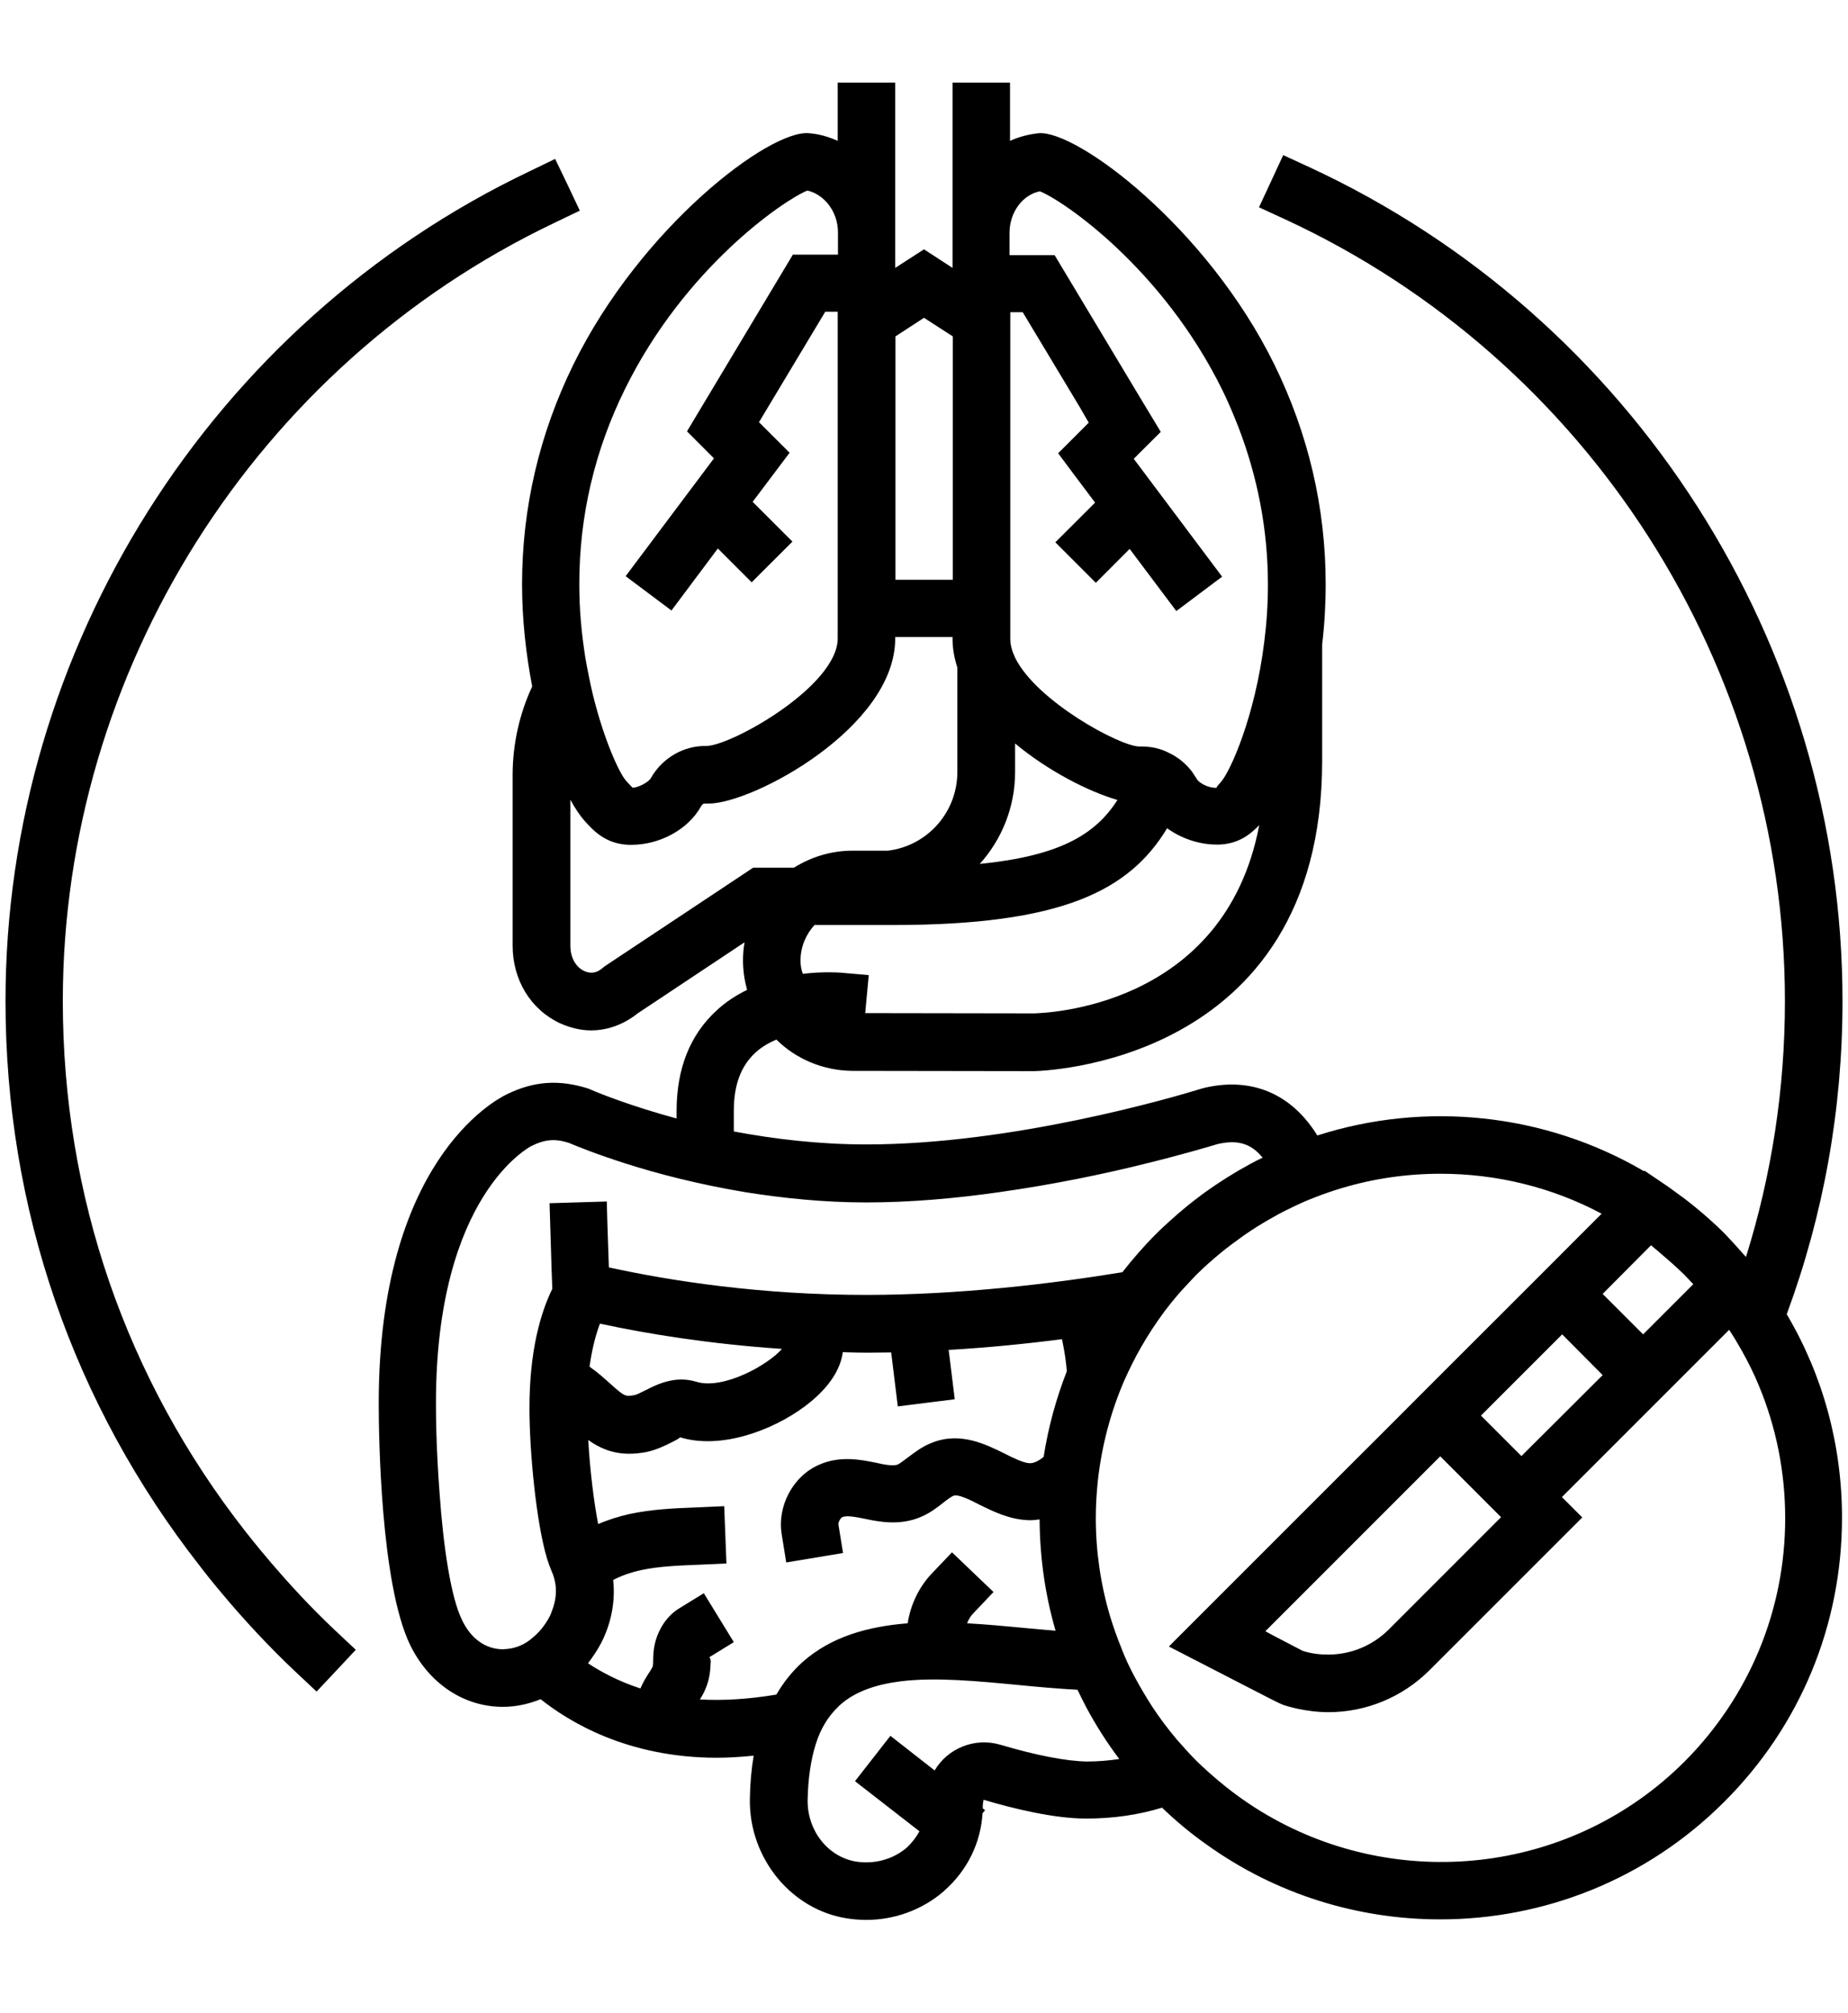 <?xml version="1.0" encoding="UTF-8"?> <svg xmlns="http://www.w3.org/2000/svg" xmlns:xlink="http://www.w3.org/1999/xlink" width="112" zoomAndPan="magnify" viewBox="0 0 84 91.5" height="122" preserveAspectRatio="xMidYMid meet" version="1.0"><defs><clipPath id="c76f54f77c"><path d="M 0.227 3.73 L 83.77 3.73 L 83.77 87.273 L 0.227 87.273 Z M 0.227 3.73 " clip-rule="nonzero"></path></clipPath></defs><g clip-path="url(#c76f54f77c)"><path fill="#000000" d="M 83.75 45.5 C 83.75 29.289 74.238 14.41 59.508 7.594 L 58.328 7.051 L 57.77 8.254 L 57.227 9.422 L 58.406 9.965 C 72.223 16.355 81.133 30.297 81.133 45.5 C 81.133 49.492 80.531 53.395 79.363 57.129 C 79.293 57.051 79.211 56.969 79.145 56.887 C 78.891 56.598 78.633 56.32 78.391 56.066 C 78.184 55.859 77.965 55.648 77.742 55.453 C 77.406 55.152 77.051 54.852 76.691 54.574 C 76.504 54.422 76.309 54.297 76.125 54.156 C 75.961 54.039 75.801 53.914 75.637 53.809 L 75.453 53.684 L 74.746 53.207 L 74.723 53.23 C 70.199 50.582 64.773 50.039 59.879 51.609 C 58.707 49.715 56.902 48.938 54.738 49.445 L 54.613 49.48 C 53.223 49.91 45.98 52.016 39.387 52.016 C 37.199 52.016 35.148 51.762 33.355 51.426 L 33.355 50.488 C 33.355 49.309 33.68 48.453 34.328 47.852 C 34.617 47.586 34.941 47.398 35.289 47.25 C 36.18 48.129 37.406 48.66 38.75 48.672 L 46.977 48.684 C 47.102 48.684 60.098 48.5 60.098 34.578 L 60.098 29.289 C 60.203 28.41 60.258 27.496 60.258 26.559 C 60.258 23.078 59.473 19.723 57.922 16.562 C 54.855 10.324 48.953 5.918 47.219 6.055 C 46.754 6.102 46.316 6.219 45.91 6.402 L 45.91 3.754 L 43.297 3.754 L 43.297 12.176 L 42 11.332 L 40.691 12.176 L 40.691 3.754 L 38.078 3.754 L 38.078 6.402 C 37.672 6.219 37.234 6.09 36.77 6.055 C 34.977 5.883 29.133 10.324 26.066 16.562 C 24.516 19.723 23.73 23.078 23.73 26.559 C 23.73 28.18 23.914 29.766 24.191 31.199 C 23.625 32.414 23.301 33.793 23.301 35.238 L 23.301 42.98 C 23.301 44.539 24.121 45.883 25.453 46.508 C 25.918 46.715 26.391 46.832 26.863 46.832 C 27.617 46.832 28.348 46.566 28.984 46.059 L 33.844 42.828 C 33.797 43.094 33.773 43.371 33.773 43.66 C 33.773 44.125 33.844 44.562 33.957 44.992 C 33.484 45.223 33.008 45.523 32.582 45.918 C 31.367 47.027 30.754 48.566 30.754 50.5 L 30.754 50.836 C 28.75 50.293 27.352 49.738 26.887 49.539 L 26.75 49.48 C 25.418 49.055 24.273 49.133 23.035 49.738 C 22.434 50.027 17.215 52.859 17.215 63.773 C 17.215 65.113 17.285 71.977 18.648 74.777 C 19.496 76.5 21.043 77.555 22.805 77.578 C 22.828 77.578 22.84 77.578 22.863 77.578 C 23.453 77.578 24.031 77.449 24.574 77.23 C 25.836 78.234 28.496 79.891 32.582 79.891 C 33.113 79.891 33.68 79.855 34.258 79.797 C 34.156 80.398 34.098 81.035 34.086 81.719 C 34.051 83.117 34.547 84.414 35.383 85.41 C 36.168 86.336 37.246 86.996 38.492 87.191 C 38.785 87.238 39.086 87.262 39.375 87.262 C 40.656 87.262 41.906 86.809 42.879 85.977 C 42.902 85.965 42.914 85.941 42.926 85.93 C 43.957 85.027 44.582 83.766 44.66 82.414 L 44.777 82.273 L 44.672 82.195 C 44.672 82.16 44.672 82.125 44.672 82.09 C 44.672 81.984 44.695 81.871 44.707 81.801 C 46.027 82.195 47.902 82.656 49.371 82.656 C 50.609 82.656 51.766 82.484 52.82 82.16 C 53.457 82.773 54.137 83.34 54.844 83.836 C 58.004 86.105 61.73 87.238 65.465 87.238 C 70.141 87.238 74.816 85.457 78.379 81.891 C 81.828 78.445 83.727 73.863 83.727 68.98 C 83.727 65.68 82.859 62.512 81.215 59.734 C 82.891 55.199 83.75 50.418 83.75 45.5 Z M 34.234 39.438 L 27.488 43.918 L 27.375 44.008 C 27.121 44.23 26.844 44.262 26.562 44.137 C 26.25 43.996 25.926 43.617 25.926 42.98 L 25.926 36.348 C 26.148 36.754 26.367 37.078 26.562 37.297 C 26.969 37.75 27.523 38.363 28.59 38.398 C 28.625 38.398 28.672 38.398 28.703 38.398 C 29.988 38.398 31.273 37.703 31.852 36.672 C 31.887 36.602 31.957 36.523 32.016 36.523 L 32.211 36.523 C 34.223 36.523 40.691 33.062 40.691 29.023 L 40.691 28.953 L 43.297 28.953 L 43.297 29.035 C 43.297 29.477 43.379 29.914 43.516 30.344 L 43.516 35.086 C 43.516 36.914 42.16 38.441 40.367 38.664 L 38.75 38.664 C 37.777 38.664 36.863 38.953 36.086 39.438 Z M 38.09 10.566 L 38.09 11.574 L 36.039 11.574 L 31.227 19.605 L 32.453 20.832 L 28.438 26.188 L 29.121 26.699 L 30.477 27.715 L 30.52 27.75 L 30.555 27.703 L 31.574 26.34 L 32.629 24.93 L 34.168 26.469 L 34.293 26.34 L 36.02 24.617 L 34.211 22.809 L 35.891 20.578 L 34.5 19.188 L 37.512 14.168 L 38.078 14.168 L 38.078 29.012 C 38.078 31.188 33.242 33.895 32.105 33.906 C 31.102 33.883 30.117 34.43 29.586 35.363 C 29.492 35.539 29.062 35.781 28.762 35.805 C 28.715 35.77 28.59 35.633 28.461 35.492 C 28.16 35.156 27.465 33.676 26.945 31.559 C 26.82 31.027 26.703 30.449 26.598 29.844 C 26.52 29.324 26.449 28.793 26.402 28.227 C 26.355 27.684 26.332 27.113 26.332 26.535 C 26.332 23.457 27.027 20.484 28.402 17.695 C 31.133 12.141 35.648 9.086 36.699 8.66 C 37.488 8.844 38.09 9.641 38.09 10.566 Z M 49.488 19.211 L 48.098 20.602 L 48.805 21.551 L 49.777 22.844 L 47.969 24.648 L 49.809 26.488 L 49.844 26.457 L 51.348 24.949 L 53.469 27.773 L 55.551 26.211 L 51.535 20.855 L 51.73 20.656 L 52.762 19.629 L 51.812 18.055 L 47.938 11.598 L 45.887 11.598 L 45.887 10.59 C 45.887 9.652 46.477 8.855 47.266 8.695 C 48.316 9.109 52.832 12.176 55.562 17.73 C 55.828 18.273 56.059 18.82 56.277 19.375 C 57.168 21.676 57.633 24.094 57.633 26.57 C 57.633 27.473 57.574 28.328 57.469 29.152 C 57.055 32.543 55.922 35.086 55.48 35.562 C 55.387 35.664 55.262 35.805 55.309 35.805 C 54.914 35.828 54.484 35.574 54.395 35.398 C 54.324 35.285 54.254 35.18 54.184 35.074 C 53.895 34.695 53.535 34.406 53.109 34.207 C 52.75 34.023 52.344 33.93 51.895 33.93 C 51.883 33.93 51.859 33.93 51.848 33.93 C 51.824 33.93 51.812 33.93 51.789 33.93 C 50.887 33.918 47.102 31.859 46.141 29.891 C 46.004 29.602 45.922 29.312 45.922 29.035 L 45.922 14.191 L 46.488 14.191 L 49.082 18.508 Z M 46.141 35.086 L 46.141 33.793 C 47.668 35.062 49.508 35.988 50.793 36.359 C 49.777 37.957 48.121 38.906 44.535 39.266 C 45.527 38.164 46.141 36.695 46.141 35.086 Z M 43.309 26.352 L 40.703 26.352 L 40.703 15.289 L 42 14.445 L 43.309 15.289 Z M 36.387 43.66 C 36.387 43.035 36.633 42.469 37.023 42.043 L 40.59 42.043 C 48.262 42.043 51.328 40.492 53.051 37.645 C 53.688 38.105 54.496 38.387 55.309 38.387 C 55.34 38.387 55.387 38.387 55.422 38.387 C 56.301 38.352 56.836 37.922 57.238 37.504 C 55.652 45.859 47.402 46.047 46.988 46.059 L 39.328 46.047 L 39.488 44.32 L 38.191 44.207 C 38.137 44.207 37.43 44.148 36.492 44.262 C 36.422 44.078 36.387 43.871 36.387 43.66 Z M 57.922 82.68 C 57.055 82.203 56.223 81.637 55.434 80.977 C 55.086 80.688 54.738 80.375 54.402 80.051 C 54.082 79.73 53.781 79.395 53.488 79.059 C 53.086 78.582 52.715 78.086 52.379 77.578 C 52.102 77.148 51.848 76.719 51.605 76.27 C 51.582 76.234 51.57 76.199 51.547 76.164 C 51.34 75.77 51.152 75.379 50.992 74.961 C 50.992 74.949 50.98 74.938 50.98 74.926 C 50.781 74.441 50.609 73.953 50.457 73.457 C 50.031 72.023 49.809 70.52 49.809 68.992 C 49.809 68.422 49.844 67.855 49.902 67.301 C 50.078 65.715 50.48 64.188 51.105 62.742 C 51.34 62.223 51.594 61.699 51.883 61.203 C 52.195 60.66 52.543 60.129 52.922 59.617 C 53.246 59.191 53.594 58.762 53.977 58.367 C 54.113 58.219 54.254 58.066 54.402 57.918 C 54.738 57.582 55.086 57.281 55.445 56.98 C 55.805 56.68 56.176 56.414 56.543 56.148 C 56.914 55.891 57.297 55.648 57.68 55.43 C 57.969 55.266 58.246 55.105 58.547 54.965 C 58.941 54.77 59.332 54.586 59.738 54.434 C 60.145 54.273 60.547 54.133 60.965 54.008 C 62.434 53.566 63.949 53.348 65.477 53.348 C 68 53.348 70.523 53.949 72.801 55.164 L 69.668 58.301 L 65.465 62.5 L 62.668 65.301 L 61.266 66.699 L 53.293 74.672 L 53.133 74.836 L 53.168 74.855 L 54.336 75.457 L 56.477 76.559 L 57.668 77.172 L 58.129 77.402 L 58.316 77.484 C 58.523 77.555 58.73 77.609 58.941 77.656 C 59.426 77.762 59.902 77.82 60.387 77.82 C 62.086 77.82 63.742 77.148 64.98 75.91 L 71.922 68.969 L 70.996 68.043 L 78.598 60.441 C 78.809 60.762 79.004 61.086 79.191 61.422 C 79.469 61.922 79.723 62.43 79.941 62.961 C 80.73 64.848 81.145 66.895 81.145 69.004 C 81.145 73.18 79.512 77.113 76.562 80.074 C 71.52 85.098 63.883 85.965 57.922 82.68 Z M 45.473 79.301 C 44.293 78.953 43.066 79.473 42.484 80.469 L 40.473 78.895 L 38.863 80.957 L 41.793 83.234 C 41.641 83.512 41.445 83.766 41.203 83.988 C 40.59 84.508 39.754 84.738 38.922 84.613 C 37.625 84.402 36.676 83.188 36.711 81.777 C 36.734 80.793 36.863 79.961 37.082 79.266 C 37.301 78.57 37.637 78.027 38.066 77.609 C 38.102 77.578 38.137 77.531 38.18 77.496 C 38.875 76.871 39.836 76.559 40.934 76.418 C 42.52 76.223 44.406 76.406 46.258 76.582 C 47.207 76.676 48.109 76.754 48.977 76.801 C 49.105 77.066 49.23 77.32 49.371 77.59 C 49.809 78.41 50.309 79.195 50.875 79.949 C 50.402 80.02 49.914 80.062 49.406 80.062 C 48.492 80.051 47.102 79.785 45.473 79.301 Z M 31.816 77.242 C 31.98 76.977 32.152 76.641 32.234 76.223 C 32.281 76.004 32.293 75.77 32.305 75.539 C 32.305 75.461 32.305 75.391 32.246 75.32 L 33.355 74.637 L 31.992 72.414 L 30.879 73.098 C 30.266 73.469 29.84 74.164 29.723 74.938 C 29.699 75.113 29.688 75.285 29.688 75.469 C 29.688 75.551 29.688 75.633 29.676 75.715 C 29.664 75.77 29.562 75.945 29.48 76.062 C 29.363 76.246 29.227 76.465 29.109 76.742 C 28.078 76.406 27.293 75.969 26.727 75.598 C 26.945 75.309 27.152 75.008 27.328 74.672 C 27.789 73.77 27.977 72.773 27.871 71.812 C 28.242 71.617 28.66 71.469 29.145 71.363 C 29.953 71.188 30.844 71.156 31.715 71.121 L 33.02 71.062 L 32.918 68.457 L 31.609 68.516 C 30.637 68.551 29.629 68.598 28.602 68.816 C 28.09 68.934 27.629 69.082 27.188 69.27 C 27.004 68.309 26.82 66.887 26.738 65.449 C 27.223 65.797 27.812 66.074 28.602 66.074 C 28.832 66.074 29.074 66.051 29.34 66.004 C 29.805 65.914 30.211 65.715 30.531 65.555 C 30.695 65.473 30.926 65.355 30.902 65.324 C 32.742 65.891 35.07 65.035 36.551 63.945 C 37.301 63.391 38.172 62.523 38.309 61.457 C 38.68 61.469 39.039 61.48 39.406 61.48 C 39.777 61.48 40.148 61.469 40.508 61.469 L 40.809 63.922 L 43.398 63.598 L 43.121 61.355 C 44.926 61.25 46.676 61.074 48.273 60.867 L 48.305 61.031 C 48.398 61.48 48.457 61.91 48.492 62.324 C 48.004 63.574 47.648 64.871 47.438 66.215 C 47.219 66.398 47 66.504 46.824 66.504 C 46.812 66.504 46.812 66.504 46.801 66.504 C 46.512 66.492 46.074 66.273 45.656 66.062 C 44.812 65.648 43.656 65.066 42.383 65.566 C 41.918 65.738 41.559 66.027 41.258 66.25 C 41.086 66.375 40.914 66.516 40.809 66.562 C 40.602 66.652 40.16 66.562 39.801 66.48 C 39.164 66.352 38.191 66.145 37.234 66.574 C 36.051 67.082 35.324 68.445 35.531 69.73 L 35.738 71.016 L 38.32 70.586 L 38.113 69.305 C 38.09 69.176 38.215 68.992 38.285 68.957 C 38.492 68.863 38.934 68.957 39.293 69.027 C 39.93 69.164 40.902 69.359 41.859 68.945 C 42.277 68.77 42.602 68.516 42.879 68.297 C 43.043 68.168 43.238 68.02 43.344 67.984 C 43.551 67.902 44.07 68.156 44.523 68.391 C 45.16 68.703 45.875 69.059 46.734 69.094 C 46.906 69.105 47.078 69.082 47.254 69.059 C 47.266 70.797 47.508 72.496 47.98 74.117 C 47.508 74.082 47.035 74.035 46.523 73.988 C 45.691 73.91 44.824 73.828 43.957 73.781 C 44.023 73.609 44.129 73.434 44.258 73.309 L 45.16 72.359 L 43.273 70.555 L 42.371 71.5 C 41.77 72.125 41.387 72.938 41.258 73.781 C 39.465 73.922 37.777 74.383 36.469 75.551 C 36.008 75.969 35.613 76.465 35.289 77.02 C 33.969 77.242 32.836 77.297 31.816 77.242 Z M 23.023 74.949 C 22.965 74.949 22.918 74.961 22.863 74.961 C 22.852 74.961 22.852 74.961 22.84 74.961 C 22.062 74.949 21.402 74.477 21 73.629 C 20.5 72.613 20.152 70.332 19.98 67.855 C 19.945 67.371 19.91 66.887 19.887 66.398 C 19.84 65.508 19.816 64.617 19.816 63.773 C 19.816 54.285 24.121 52.109 24.156 52.086 C 24.793 51.773 25.246 51.75 25.859 51.945 C 26.219 52.098 27.133 52.469 28.438 52.883 C 29.852 53.336 31.738 53.832 33.91 54.191 C 35.59 54.457 37.43 54.652 39.375 54.652 C 41.375 54.652 43.434 54.469 45.379 54.191 C 47.938 53.832 50.285 53.336 52.09 52.883 C 53.688 52.492 54.855 52.145 55.328 52.004 C 56.242 51.785 56.867 51.969 57.391 52.617 C 57.191 52.711 57.008 52.805 56.824 52.906 C 56.117 53.289 55.434 53.719 54.773 54.191 C 54.219 54.598 53.688 55.023 53.168 55.5 C 52.957 55.695 52.75 55.879 52.543 56.09 C 51.996 56.633 51.488 57.223 51.016 57.824 C 47.844 58.344 43.621 58.855 39.363 58.855 C 34.582 58.855 30.488 58.219 27.676 57.605 L 27.605 55.5 L 27.582 54.609 L 24.98 54.688 L 25.07 57.641 L 25.105 58.578 C 24.574 59.664 24.066 61.387 24.066 64.004 C 24.066 65.949 24.367 69.176 24.863 70.832 C 24.934 71.062 25.012 71.27 25.082 71.434 C 25.164 71.605 25.211 71.801 25.246 72 C 25.305 72.395 25.246 72.809 25.094 73.203 C 25.059 73.285 25.035 73.375 24.992 73.457 C 24.781 73.863 24.504 74.199 24.203 74.441 C 23.867 74.742 23.453 74.914 23.023 74.949 Z M 27.27 60.16 C 29.41 60.625 32.258 61.086 35.543 61.309 C 34.93 62.023 32.883 63.184 31.645 62.801 C 30.695 62.512 29.875 62.914 29.328 63.195 C 29.145 63.285 28.926 63.402 28.809 63.414 C 28.449 63.484 28.379 63.473 27.746 62.895 C 27.465 62.648 27.164 62.371 26.797 62.117 C 26.91 61.297 27.086 60.648 27.27 60.16 Z M 75.047 56.598 C 75.105 56.645 75.152 56.691 75.211 56.738 C 75.312 56.816 75.418 56.91 75.523 57.004 C 75.867 57.293 76.203 57.594 76.527 57.906 C 76.539 57.918 76.539 57.918 76.551 57.93 C 76.621 58 76.68 58.066 76.738 58.125 C 76.816 58.207 76.887 58.289 76.969 58.367 L 74.688 60.648 L 72.848 58.809 Z M 57.516 74.141 L 65.465 66.191 L 68.23 68.957 L 63.129 74.059 C 62.375 74.812 61.383 75.203 60.363 75.203 C 59.98 75.203 59.59 75.156 59.207 75.031 L 59.031 74.938 L 57.875 74.336 Z M 69.156 66.18 L 67.316 64.34 L 71.008 60.648 L 72.848 62.5 Z M 15.223 74.094 L 16.172 74.984 L 15.328 75.887 L 14.391 76.883 L 13.441 75.992 C 10.977 73.676 9.172 71.293 9.102 71.199 C 3.316 63.82 0.25 54.922 0.25 45.5 C 0.25 29.488 9.602 14.688 24.055 7.793 L 25.234 7.223 L 25.812 8.426 L 26.355 9.574 L 25.176 10.141 C 11.625 16.609 2.855 30.492 2.855 45.5 C 2.855 54.34 5.723 62.672 11.164 69.617 C 11.199 69.648 12.934 71.941 15.223 74.094 Z M 15.223 74.094 " fill-opacity="1" fill-rule="nonzero"></path></g></svg> 